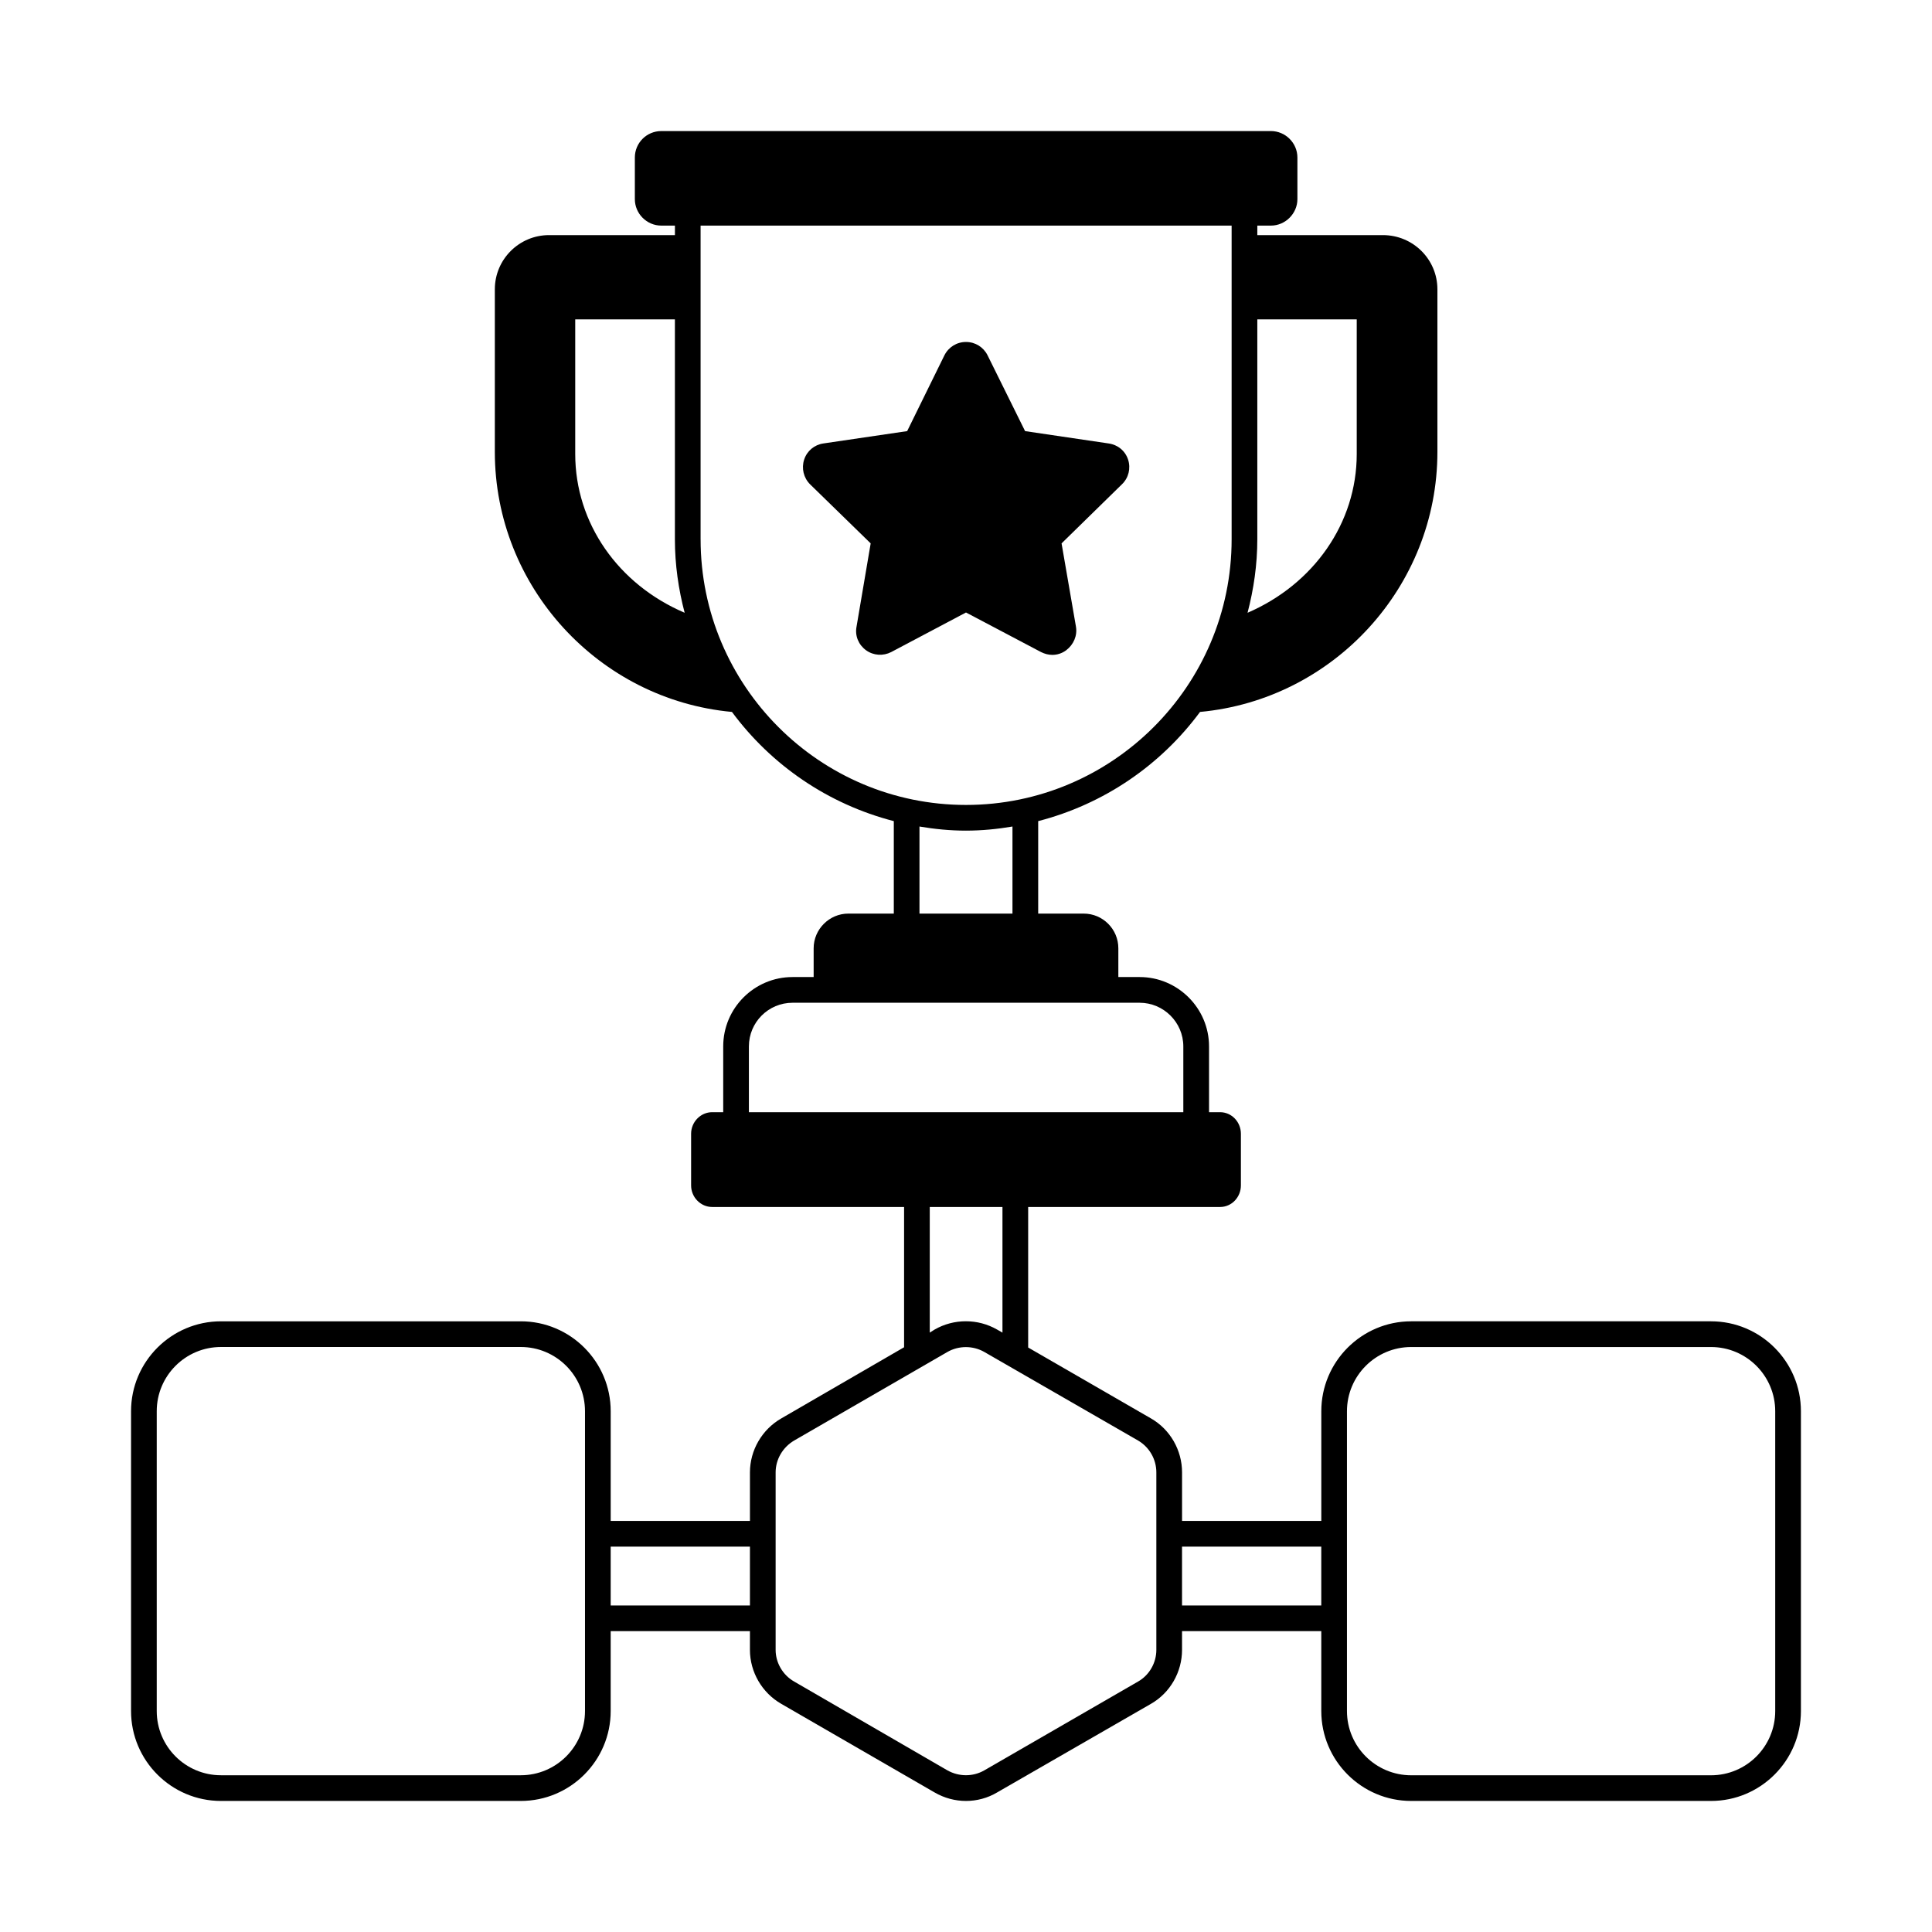 <?xml version="1.0" encoding="UTF-8"?>
<!-- Uploaded to: ICON Repo, www.iconrepo.com, Generator: ICON Repo Mixer Tools -->
<svg fill="#000000" width="800px" height="800px" version="1.1" viewBox="144 144 512 512" xmlns="http://www.w3.org/2000/svg">
 <g>
  <path d="m597.44 494.16h-79.453c-13.141 0-23.828 10.688-23.828 23.828v29.07h-36.902v-12.867c0-5.856-3.133-11.371-8.238-14.297l-32.543-18.789v-37.242h50.859c3.062 0 5.516-2.586 5.516-5.719v-13.684c0-3.133-2.449-5.719-5.516-5.719h-2.926v-17.43c0-10.145-8.305-18.383-18.383-18.383h-5.652v-7.625c0-5.039-4.086-9.191-9.191-9.191h-12.051v-24.508c17.43-4.492 32.477-14.844 42.891-28.934 35.402-3.269 62.906-33.223 62.906-68.898v-43.098c0-7.965-6.469-14.367-14.434-14.367h-33.293l0.004-2.519h3.609c3.812 0 7.012-3.199 7.012-7.012v-11.031c0-3.879-3.199-7.012-7.012-7.012h-161.56c-3.879 0-7.012 3.133-7.012 7.012v11.031c0 3.812 3.133 7.012 7.012 7.012h3.609v2.519h-33.359c-7.898 0-14.367 6.398-14.367 14.367v43.098c0 35.676 27.504 65.633 62.84 68.898 10.418 14.094 25.461 24.441 42.891 28.934v24.508h-12.051c-5.039 0-9.191 4.152-9.191 9.191v7.625h-5.582c-10.145 0-18.383 8.238-18.383 18.383v17.43h-2.926c-3.062 0-5.582 2.586-5.582 5.719v13.684c0 3.133 2.519 5.719 5.582 5.719h50.859v37.172l-32.543 18.859c-5.106 2.926-8.305 8.441-8.305 14.297v12.867h-36.902v-29.07c0-13.141-10.688-23.828-23.828-23.828h-79.457c-13.141 0-23.828 10.688-23.828 23.828v79.453c0 13.141 10.688 23.828 23.828 23.828h79.453c13.141 0 23.828-10.688 23.828-23.828v-21.172h36.902v4.969c0 5.856 3.199 11.371 8.305 14.297l40.645 23.488c2.586 1.496 5.445 2.246 8.305 2.246s5.719-0.75 8.238-2.246l40.781-23.488c5.106-2.926 8.238-8.441 8.238-14.297v-4.969h36.902v21.172c0 13.141 10.688 23.828 23.828 23.828h79.453c13.141 0 23.828-10.688 23.828-23.828v-79.453c0-13.141-10.688-23.828-23.828-23.828zm-298.41 103.28c0 9.395-7.625 17.02-17.02 17.02h-79.453c-9.395 0-17.02-7.625-17.02-17.02v-79.453c0-9.395 7.625-17.02 17.02-17.02h79.453c9.395 0 17.02 7.625 17.02 17.02zm43.711-27.98h-36.902v-15.594h36.902zm134.46-282.54v-58.277h26.348v35.676c0 18.312-11.438 34.52-28.934 42.074 1.633-6.266 2.586-12.734 2.586-19.473zm-180.76-22.605v-35.676h26.414v58.277c0 6.738 0.953 13.277 2.586 19.473-17.562-7.488-29-23.691-29-42.074zm33.223 22.605v-83.129h140.73v83.129c0 38.809-31.59 70.398-70.398 70.398-38.805 0-70.328-31.594-70.328-70.398zm82.652 76.117v23.078h-24.645v-23.078c4.016 0.68 8.102 1.09 12.324 1.09 4.219-0.004 8.305-0.41 12.32-1.09zm-69.852 75.707v-17.43c0-6.398 5.176-11.574 11.574-11.574h91.98c6.332 0 11.574 5.176 11.574 11.574v17.43zm67.199 25.121v33.293l-1.43-0.816c-5.106-2.926-11.438-2.926-16.543 0l-1.293 0.816v-33.293zm40.781 117.38c0 3.402-1.84 6.672-4.832 8.375l-40.781 23.555c-2.996 1.703-6.672 1.703-9.734 0l-40.645-23.555c-2.996-1.703-4.902-4.969-4.902-8.375v-47.043c0-3.473 1.906-6.672 4.902-8.441l40.645-23.488c2.996-1.703 6.738-1.703 9.734 0l40.781 23.488c2.996 1.77 4.832 4.969 4.832 8.441zm43.707-11.777h-36.902v-15.594h36.902zm120.3 27.98c0 9.395-7.625 17.02-17.02 17.02h-79.453c-9.395 0-17.02-7.625-17.02-17.02v-79.453c0-9.395 7.625-17.02 17.02-17.02h79.453c9.395 0 17.02 7.625 17.02 17.02z"/>
  <path d="m419.88 316.8c0.953 0.477 1.973 0.75 2.996 0.75 1.293 0 2.586-0.41 3.676-1.227 1.973-1.496 2.996-3.879 2.586-6.262l-3.812-22.059 16-15.66c1.77-1.703 2.383-4.223 1.633-6.535-0.75-2.316-2.723-3.949-5.176-4.289l-22.125-3.269-9.941-20.086c-1.09-2.18-3.269-3.539-5.719-3.539-2.449 0-4.629 1.363-5.719 3.539l-9.871 20.086-22.195 3.269c-2.383 0.34-4.356 1.973-5.106 4.289s-0.137 4.832 1.566 6.535l16.066 15.66-3.746 22.059c-0.477 2.449 0.543 4.832 2.519 6.262 1.973 1.43 4.562 1.566 6.672 0.477l19.816-10.484z"/>
 </g>
</svg>